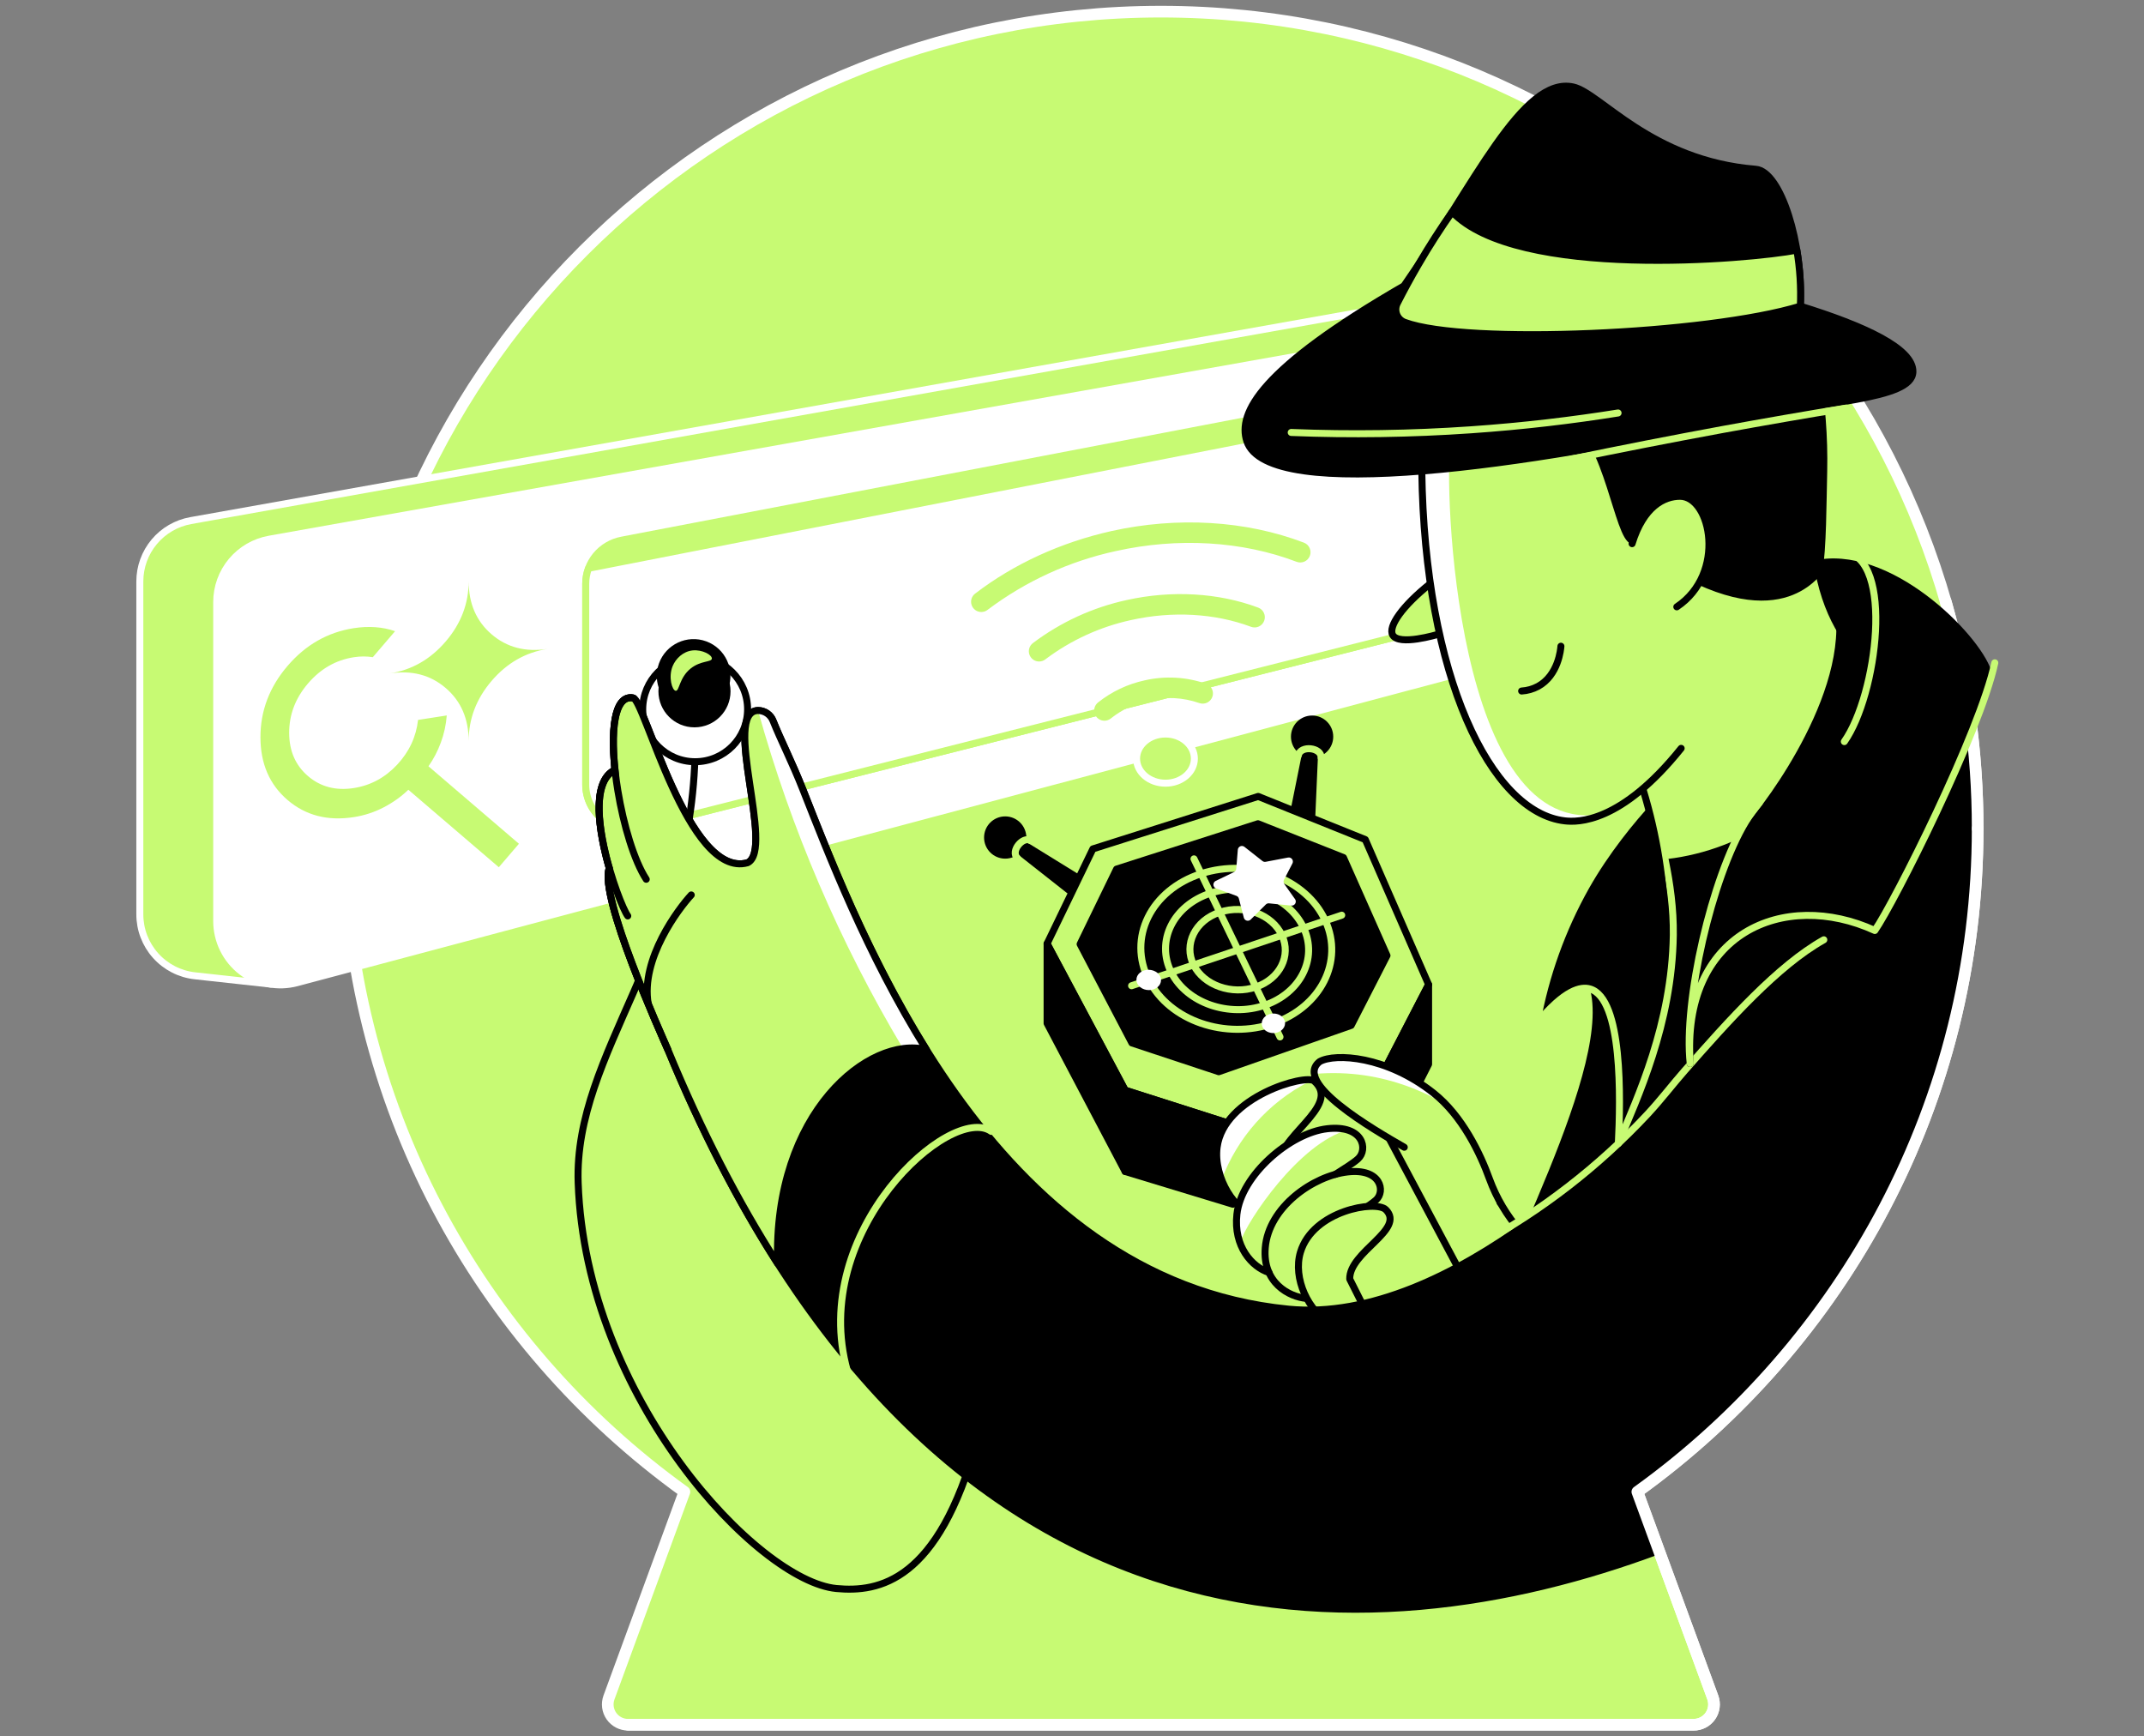 <svg width="368" height="298" viewBox="0 0 368 298" fill="none" xmlns="http://www.w3.org/2000/svg">
<rect x="0" y="0" width="368" height="298" fill="#808080" stroke="none"/>
<path d="M339.447 142.195C339.447 64.76 276.681 2 199.256 2C121.831 2 59.061 64.76 59.061 142.195C59.061 189.087 82.112 230.579 117.475 256.024L104.529 291.31C104.336 291.836 104.272 292.402 104.344 292.959C104.416 293.515 104.621 294.046 104.942 294.507C105.263 294.967 105.69 295.343 106.188 295.603C106.685 295.863 107.238 295.999 107.799 296H290.706C291.267 296 291.82 295.864 292.318 295.604C292.816 295.344 293.244 294.968 293.566 294.508C293.887 294.048 294.093 293.517 294.166 292.96C294.238 292.403 294.175 291.837 293.983 291.31L281.037 256.027C316.397 230.579 339.447 189.087 339.447 142.195Z" fill="#C7FA73" stroke="white" stroke-width="2" stroke-linecap="round" stroke-linejoin="round"/>
<path d="M327.816 118.115C328.519 118.354 329.926 120.348 332.872 122.274C334.617 123.419 336.477 124.379 338.42 125.14C338.677 127.271 339.011 130.435 339.225 134.281C339.825 144.955 339.246 155.663 337.499 166.21C335.924 176.473 327.5 207.001 312.5 224.001L253.725 230.428C258.724 214.392 280.154 176.469 271.216 166.438C267.215 161.945 325.373 117.282 327.816 118.115Z" fill="black"/>
<path d="M298.072 102.88L46.498 168.895L33.458 167.468C30.859 167.184 28.456 165.951 26.71 164.004C24.964 162.058 23.999 159.535 24 156.92V99.79C24 97.298 24.877 94.887 26.476 92.977C28.075 91.067 30.295 89.781 32.748 89.344L298.072 42.075V102.88Z" fill="#C7FA73" stroke="white" stroke-width="1.2" stroke-linecap="round" stroke-linejoin="round"/>
<path d="M37.195 103.334V158.073C37.195 159.752 37.58 161.408 38.322 162.914C39.063 164.42 40.141 165.735 41.472 166.758C42.803 167.781 44.351 168.484 45.996 168.813C47.642 169.142 49.342 169.089 50.964 168.656L298.072 102.88V47.68L46.228 92.536C43.694 92.988 41.4 94.318 39.748 96.292C38.096 98.267 37.193 100.759 37.195 103.334Z" fill="white" stroke="white" stroke-width="1.2" stroke-linecap="round" stroke-linejoin="round"/>
<path d="M298.072 94.502L110.025 142.048C108.9 142.332 107.726 142.357 106.591 142.119C105.456 141.881 104.39 141.387 103.475 140.675C102.559 139.963 101.818 139.052 101.308 138.01C100.798 136.968 100.533 135.824 100.532 134.664V100.187C100.531 98.414 101.149 96.697 102.278 95.33C103.408 93.964 104.979 93.034 106.72 92.701L298.072 56.055V94.502Z" fill="#C7FA73" stroke="#C7FA73" stroke-width="1.2" stroke-linecap="round" stroke-linejoin="round"/>
<path d="M298.072 58.92L101.013 97.532C100.697 98.381 100.535 99.28 100.535 100.187V134.66C100.536 135.82 100.802 136.964 101.312 138.006C101.822 139.048 102.562 139.959 103.478 140.671C104.393 141.383 105.459 141.877 106.594 142.115C107.729 142.353 108.904 142.329 110.028 142.044L298.072 94.501V58.92Z" fill="white" stroke="#C7FA73" stroke-width="1.2" stroke-linecap="round" stroke-linejoin="round"/>
<path d="M211.959 175.193L172.499 144.119C172.44 144.082 172.389 144.032 172.35 143.973C172.312 143.914 172.286 143.848 172.276 143.778C172.265 143.709 172.27 143.638 172.29 143.57C172.31 143.503 172.344 143.441 172.39 143.388C172.498 143.3 172.631 143.249 172.77 143.244C172.909 143.238 173.046 143.277 173.16 143.356L216.54 170.119C218.361 171.241 218.899 173.347 217.76 174.824C216.533 176.441 213.745 176.62 211.959 175.175V175.193Z" fill="black" stroke="black" stroke-width="1.2" stroke-linecap="round" stroke-linejoin="round"/>
<path d="M175.488 143.556C175.84 144.853 174.919 145.982 173.456 146.08C171.993 146.179 170.513 145.215 170.165 143.918C169.817 142.621 170.728 141.474 172.204 141.376C173.681 141.278 175.147 142.258 175.488 143.556Z" fill="black" stroke="black" stroke-width="1.2" stroke-linecap="round" stroke-linejoin="round"/>
<path d="M216.171 168.622L224.676 126.392C224.712 126.256 224.797 126.139 224.915 126.063C225.032 125.987 225.174 125.957 225.313 125.98C225.434 125.99 225.548 126.045 225.631 126.135C225.714 126.225 225.76 126.343 225.759 126.466L223.91 168.717C223.829 170.566 222.036 172.152 219.891 172.268C217.542 172.408 215.749 170.654 216.171 168.622Z" fill="black" stroke="black" stroke-width="1.2" stroke-linecap="round" stroke-linejoin="round"/>
<path d="M223.221 127.826C223.666 128.292 224.265 128.582 224.907 128.643C225.548 128.703 226.191 128.531 226.716 128.157C226.97 127.998 227.187 127.787 227.352 127.538C227.518 127.288 227.627 127.006 227.674 126.71C227.721 126.414 227.703 126.112 227.623 125.823C227.542 125.535 227.401 125.267 227.208 125.038C226.765 124.569 226.168 124.274 225.526 124.21C224.884 124.145 224.24 124.314 223.713 124.687C222.605 125.464 222.387 126.866 223.221 127.826Z" fill="black" stroke="black" stroke-width="1.2" stroke-linecap="round" stroke-linejoin="round"/>
<path d="M215.956 136.683L187.583 145.69L179.725 161.955L193.12 187.101L211.618 193.008L237.562 183.744L245.206 168.966L234.341 144.087L215.956 136.683Z" fill="#C7FA73" stroke="black" stroke-width="1.2" stroke-linecap="round" stroke-linejoin="round"/>
<path d="M215.918 141.369L191.651 149.157L185.393 162.032L194.281 178.993L209.192 183.93L231.919 175.977L238.065 163.991L230.597 147.181L215.918 141.369Z" fill="black" stroke="black" stroke-width="1.2" stroke-linecap="round" stroke-linejoin="round"/>
<path d="M223.766 159.255C226.202 164.529 223.214 170.415 217.085 172.524C210.957 174.634 203.725 172.173 201.046 166.899C198.338 161.526 201.362 155.387 207.786 153.281C214.139 151.186 221.29 153.907 223.766 159.255Z" stroke="#C7FA73" stroke-width="1.2" stroke-linecap="round" stroke-linejoin="round"/>
<path d="M220.028 160.51C221.684 164.026 219.676 167.988 215.563 169.395C211.449 170.801 206.629 169.127 204.874 165.597C203.12 162.067 205.113 157.961 209.364 156.558C213.615 155.155 218.358 156.952 220.028 160.51Z" stroke="#C7FA73" stroke-width="1.2" stroke-linecap="round" stroke-linejoin="round"/>
<path d="M227.486 158.007C230.674 164.997 226.698 172.813 218.573 175.626C210.356 178.47 200.764 175.214 197.175 168.182C193.5 160.992 197.526 152.751 206.168 149.945C214.695 147.178 224.223 150.866 227.486 158.007Z" stroke="#C7FA73" stroke-width="1.2" stroke-linecap="round" stroke-linejoin="round"/>
<path d="M204.938 147.399L219.701 177.96" stroke="#C7FA73" stroke-width="1.2" stroke-linecap="round" stroke-linejoin="round"/>
<path d="M230.295 157.064L194.225 169.173" stroke="#C7FA73" stroke-width="1.2" stroke-linecap="round" stroke-linejoin="round"/>
<path d="M199.115 167.531C199.569 168.421 199.066 169.433 197.997 169.795C196.928 170.157 195.684 169.729 195.227 168.835C194.769 167.942 195.265 166.923 196.345 166.561C197.424 166.198 198.662 166.638 199.115 167.531Z" fill="white"/>
<path d="M220.429 174.982C220.84 175.837 220.344 176.814 219.321 177.169C218.298 177.524 217.131 177.123 216.712 176.269C216.294 175.415 216.793 174.427 217.824 174.072C218.854 173.716 220.017 174.124 220.429 174.982Z" fill="white"/>
<path d="M213.612 145.346L216.692 147.769C216.768 147.829 216.858 147.873 216.953 147.896C217.048 147.919 217.147 147.921 217.244 147.902L221.111 147.167C221.236 147.149 221.364 147.165 221.481 147.214C221.598 147.263 221.7 147.342 221.775 147.443C221.851 147.545 221.898 147.665 221.911 147.791C221.924 147.917 221.903 148.044 221.849 148.159L220.38 150.996C220.325 151.107 220.301 151.231 220.31 151.354C220.319 151.478 220.36 151.597 220.429 151.699L222.303 154.34C222.372 154.449 222.41 154.575 222.413 154.704C222.415 154.833 222.382 154.96 222.317 155.071C222.252 155.183 222.158 155.274 222.044 155.336C221.931 155.397 221.803 155.426 221.674 155.419L217.824 155.033C217.723 155.022 217.621 155.034 217.526 155.067C217.43 155.101 217.344 155.155 217.272 155.226L214.649 157.835C214.561 157.915 214.454 157.973 214.338 158.001C214.222 158.029 214.101 158.027 213.986 157.995C213.871 157.963 213.766 157.903 213.681 157.82C213.596 157.736 213.533 157.633 213.499 157.518L212.645 154.217C212.617 154.109 212.564 154.01 212.489 153.928C212.414 153.846 212.32 153.783 212.216 153.746L208.7 152.462C208.578 152.411 208.473 152.326 208.398 152.217C208.322 152.108 208.279 151.981 208.272 151.848C208.266 151.716 208.297 151.585 208.362 151.47C208.427 151.354 208.524 151.26 208.64 151.197L211.804 149.667C211.911 149.614 212.003 149.534 212.071 149.436C212.138 149.338 212.18 149.224 212.191 149.105L212.462 145.821C212.474 145.693 212.52 145.572 212.597 145.469C212.673 145.366 212.775 145.286 212.894 145.237C213.012 145.188 213.141 145.172 213.268 145.192C213.394 145.211 213.513 145.264 213.612 145.346V145.346Z" fill="white"/>
<path d="M193.12 187.101L179.725 161.955V175.622L193.12 201.052V187.101Z" fill="black" stroke="black" stroke-width="1.2" stroke-linecap="round" stroke-linejoin="round"/>
<path d="M193.121 187.102L211.618 193.008V206.675L193.121 201.053V187.102Z" fill="black" stroke="black" stroke-width="1.2" stroke-linecap="round" stroke-linejoin="round"/>
<path d="M237.562 183.743L211.618 193.008L230.731 231.732L273.207 225.748L237.562 183.743Z" fill="#C7FA73" stroke="black" stroke-width="1.2" stroke-linecap="round" stroke-linejoin="round"/>
<path d="M237.562 183.744L245.206 168.977V182.643L240.712 191.5C240.546 191.84 240.269 192.114 239.927 192.276C239.585 192.438 239.197 192.478 238.829 192.391C238.46 192.303 238.133 192.092 237.9 191.794C237.667 191.495 237.543 191.126 237.548 190.747L237.562 183.744Z" fill="black" stroke="black" stroke-width="1.2" stroke-linecap="round" stroke-linejoin="round"/>
<path d="M215.109 208.046C212.381 208.295 208.2 202.244 208.911 196.872C210.067 188.152 224.486 184.496 225.562 185.519C229.957 189.696 218.569 195.209 219.56 200.637C220.035 203.208 217.373 207.835 215.109 208.046Z" fill="#C7FA73"/>
<path d="M208.911 196.872C208.705 198.766 208.971 200.682 209.684 202.448C212.396 195.224 217.688 189.26 224.539 185.709C223.481 184.654 210.067 188.17 208.911 196.872Z" fill="white"/>
<path d="M233.013 185.21L251.232 219.41" stroke="black" stroke-width="1.2" stroke-linecap="round" stroke-linejoin="round"/>
<path d="M215.109 208.046C212.381 208.296 208.2 202.245 208.911 196.872C210.067 188.153 224.177 184.289 225.562 185.519C230.534 189.932 218.569 195.209 219.56 200.638C220.035 203.208 217.373 207.835 215.109 208.046Z" stroke="black" stroke-width="1.2" stroke-linecap="round" stroke-linejoin="round"/>
<path d="M218.569 218.481C215.306 218.192 211.618 214.634 212.304 208.394C213.042 201.664 221.445 194.432 227.82 193.711C234.036 193.008 234.852 197.301 233.094 198.879C230.587 201.144 223.446 203.978 223.801 208.088L218.569 218.481Z" fill="#C7FA73"/>
<path d="M227.819 193.711C221.434 194.414 213.052 201.664 212.303 208.393C212.194 209.374 212.739 212.433 212.831 213.281C214.058 209.445 223.059 196.158 231.293 193.943C230.164 193.625 228.981 193.546 227.819 193.711V193.711Z" fill="white"/>
<path d="M224.265 222.841C221.238 222.574 216.688 220.151 217.17 214.157C217.729 207.17 225.393 201.798 231.311 201.126C237.07 200.472 237.815 204.467 236.198 205.933C233.874 208.042 227.257 210.679 227.587 214.501C225.97 217.725 225.879 219.62 224.265 222.841Z" fill="#C7FA73" stroke="black" stroke-width="1.2" stroke-linecap="round" stroke-linejoin="round"/>
<path d="M226.919 225.172C224.588 225.017 221.881 219.356 223.206 214.923C225.355 207.736 237.123 206.597 237.871 207.617C240.744 211.516 231.564 214.824 231.669 219.522C231.722 221.761 228.867 225.302 226.919 225.172Z" fill="#C7FA73"/>
<path d="M228.586 227.222C224.539 225.176 221.881 219.357 223.207 214.916C225.355 207.73 236.198 205.926 237.872 207.61C241.289 211.042 231.564 214.818 231.669 219.515L233.807 223.766" fill="#C7FA73"/>
<path d="M228.586 227.222C224.539 225.176 221.881 219.357 223.207 214.916C225.355 207.73 236.198 205.926 237.872 207.61C241.289 211.042 231.564 214.818 231.669 219.515L233.807 223.766" stroke="black" stroke-width="1.2" stroke-linecap="round" stroke-linejoin="round"/>
<path d="M172.535 146.762C174.206 146.762 175.562 145.407 175.562 143.735C175.562 142.063 174.206 140.708 172.535 140.708C170.863 140.708 169.507 142.063 169.507 143.735C169.507 145.407 170.863 146.762 172.535 146.762Z" fill="black" stroke="black" stroke-width="1.2" stroke-linecap="round" stroke-linejoin="round"/>
<path d="M225.21 129.454C226.882 129.454 228.238 128.099 228.238 126.427C228.238 124.755 226.882 123.399 225.21 123.399C223.538 123.399 222.183 124.755 222.183 126.427C222.183 128.099 223.538 129.454 225.21 129.454Z" fill="black" stroke="black" stroke-width="1.2" stroke-linecap="round" stroke-linejoin="round"/>
<path d="M261.801 212.24L256.932 206.675C256.58 204.54 253.279 193.314 246.06 187.597C237.974 181.195 229.166 180.72 226.526 182.182C222.855 185.519 232.805 193.008 241.032 196.89" fill="#C7FA73"/>
<path d="M246.06 187.597C237.973 181.195 229.166 180.72 226.525 182.182C226.224 182.435 225.996 182.764 225.868 183.136C225.74 183.508 225.716 183.907 225.797 184.292C228.622 184.057 231.464 184.147 234.267 184.559C239.251 185.307 244.033 187.047 248.331 189.678C247.626 188.93 246.867 188.234 246.06 187.597V187.597Z" fill="white"/>
<path d="M261.801 212.24L260.957 211.277C258.649 208.648 256.85 205.612 255.652 202.325C254.063 197.937 250.972 191.493 246.06 187.597C237.974 181.195 229.166 180.72 226.526 182.182C221.814 185.776 235.635 193.785 241.032 196.89" stroke="black" stroke-width="1.2" stroke-linecap="round" stroke-linejoin="round"/>
<path d="M217.803 218.382C214.888 217.461 211.696 213.91 212.304 208.394C213.042 201.664 221.445 194.432 227.82 193.711C234.036 193.008 234.852 197.301 233.094 198.879C232.201 199.685 230.724 200.56 229.208 201.541" stroke="black" stroke-width="1.2" stroke-linecap="round" stroke-linejoin="round"/>
<path d="M200.044 134.411C202.783 134.411 205.005 132.522 205.005 130.192C205.005 127.862 202.783 125.973 200.044 125.973C197.304 125.973 195.083 127.862 195.083 130.192C195.083 132.522 197.304 134.411 200.044 134.411Z" fill="#C7FA73" stroke="white" stroke-width="1.2" stroke-linecap="round" stroke-linejoin="round"/>
<path d="M178.367 113.527C177.997 113.53 177.635 113.417 177.333 113.203C177.03 112.988 176.804 112.684 176.685 112.333C176.566 111.982 176.561 111.603 176.67 111.249C176.78 110.895 176.999 110.584 177.295 110.362C182.064 106.767 187.555 104.247 193.391 102.979C201.126 101.263 209.132 101.724 215.956 104.276C216.173 104.357 216.371 104.48 216.54 104.637C216.709 104.794 216.845 104.984 216.941 105.194C217.037 105.404 217.09 105.631 217.098 105.861C217.107 106.092 217.069 106.322 216.988 106.539C216.908 106.755 216.785 106.953 216.628 107.122C216.47 107.291 216.281 107.427 216.071 107.523C215.861 107.619 215.634 107.672 215.403 107.681C215.172 107.689 214.942 107.651 214.726 107.571C208.527 105.25 201.221 104.839 194.154 106.41C188.818 107.569 183.795 109.87 179.433 113.154C179.128 113.392 178.754 113.523 178.367 113.527V113.527Z" fill="#C7FA73"/>
<path d="M189.566 123.691C189.203 123.691 188.848 123.579 188.551 123.37C188.254 123.161 188.029 122.864 187.907 122.522C187.786 122.18 187.773 121.808 187.871 121.458C187.969 121.109 188.173 120.798 188.455 120.569C190.793 118.703 193.53 117.402 196.454 116.768C199.98 115.956 203.665 116.163 207.079 117.366C207.507 117.534 207.852 117.863 208.04 118.282C208.228 118.702 208.244 119.179 208.085 119.61C207.926 120.042 207.604 120.393 207.189 120.59C206.773 120.787 206.297 120.814 205.862 120.663C203.082 119.693 200.084 119.532 197.217 120.199C194.825 120.715 192.585 121.775 190.67 123.297C190.358 123.551 189.968 123.69 189.566 123.691V123.691Z" fill="#C7FA73"/>
<path d="M168.452 105.032C168.082 105.036 167.72 104.922 167.418 104.708C167.115 104.494 166.889 104.189 166.77 103.838C166.651 103.487 166.646 103.108 166.755 102.754C166.865 102.4 167.084 102.09 167.38 101.868C174.029 96.773 182.112 93.078 190.758 91.144C202.097 88.623 213.836 89.33 223.807 93.13C224.243 93.296 224.596 93.629 224.786 94.054C224.977 94.48 224.991 94.964 224.825 95.4C224.659 95.836 224.327 96.188 223.901 96.379C223.476 96.57 222.992 96.584 222.556 96.418C213.217 92.856 202.198 92.199 191.521 94.576C183.545 96.309 176.039 99.747 169.518 104.656C169.215 104.897 168.84 105.029 168.452 105.032Z" fill="#C7FA73"/>
<path d="M327.816 118.115C325.355 117.282 311.822 112.296 311.401 90.42L306.601 80.867L282.805 100.289L280.154 123.262C280.548 126.648 280.924 129.904 281.315 133.293C283.537 139.162 283.906 146.535 283.716 152.459C283.614 155.623 286.23 152.6 285.274 155.585L284.859 162.803L314.681 139.503L328.509 118.284L327.816 118.115Z" fill="#C7FA73"/>
<path d="M119.317 128.431C118.927 162.504 98.457 180.562 99.238 203.004C100.531 240.058 130.146 271.315 143.539 272.62C150.901 273.323 161.041 271.403 167.637 247.372" stroke="black" stroke-width="1.2" stroke-linecap="round" stroke-linejoin="round"/>
<path d="M244.042 80.867C244.503 115.92 255.824 139.425 268.594 140.877C270.77 141.123 278.214 141.323 288.557 128.43L296.968 114.75L300.276 86.415L277.113 64.7H256.017L244.039 80.874" fill="#C7FA73"/>
<path d="M245.501 100.166C240.751 103.935 238.188 107.549 239.056 109.005C240.157 110.854 246.531 108.959 247.076 108.794" fill="#C7FA73"/>
<path d="M245.501 100.166C240.751 103.935 238.188 107.549 239.056 109.005C240.157 110.854 246.531 108.959 247.076 108.794" stroke="black" stroke-width="1.2" stroke-linecap="round" stroke-linejoin="round"/>
<path d="M275.457 139.604C249.675 144.99 247.762 82.646 248.999 76.032H247.192L245.121 76.44L244.042 80.867C244.503 115.921 255.824 139.425 268.594 140.877C269.677 141 272.061 141.109 275.457 139.604Z" fill="white"/>
<path d="M267.919 110.903C267.884 111.399 267.504 115.875 263.988 117.795C263.119 118.26 262.159 118.533 261.175 118.593" stroke="black" stroke-width="1.2" stroke-linecap="round" stroke-linejoin="round"/>
<path d="M244.042 80.867C244.503 115.921 255.824 139.425 268.594 140.877C270.77 141.123 278.213 141.324 288.557 128.431" stroke="black" stroke-width="1.2" stroke-linecap="round" stroke-linejoin="round"/>
<path d="M269.684 71.792C275.942 75.368 277.703 92.248 280.284 92.825C303.117 109.796 310.774 99.505 312.195 98.19C312.898 94.224 312.898 86.053 313.025 80.878C313.147 74.987 312.691 69.099 311.664 63.298L269.684 71.792Z" fill="black" stroke="black" stroke-width="1.2" stroke-linecap="round" stroke-linejoin="round"/>
<path d="M280.133 93.306C282.102 86.889 285.667 85.159 288.378 85.177C293.705 85.212 296.366 98.442 287.809 104.145" fill="#C7FA73"/>
<path d="M280.133 93.306C282.102 86.889 285.667 85.159 288.378 85.177C293.705 85.212 296.366 98.442 287.809 104.145" stroke="black" stroke-width="1.2" stroke-linecap="round" stroke-linejoin="round"/>
<path d="M240.976 49.062C216.291 63.319 212.451 70.913 214.002 75.688C217.585 86.675 263.812 79.478 296.49 72.379C313.102 68.772 328.133 68.635 328.333 63.853C328.495 59.792 319.818 55.886 309.017 52.542C309.541 41.928 305.659 29.397 301.359 29.049C283.364 27.593 274.684 15.966 270.036 14.929C261.365 12.992 252.983 31.834 240.976 49.062Z" fill="black" stroke="black" stroke-width="1.2" stroke-linecap="round" stroke-linejoin="round"/>
<path d="M249.249 36.373C247.344 39.091 245.382 42.097 243.473 45.388C242.136 47.677 240.931 49.902 239.837 52.047C239.686 52.343 239.599 52.668 239.583 53C239.567 53.332 239.621 53.663 239.742 53.973C239.863 54.282 240.049 54.562 240.287 54.794C240.524 55.027 240.808 55.206 241.12 55.321C251.721 59.237 293.156 57.402 309.017 52.543C309.155 49.325 308.954 46.102 308.416 42.927C300.424 44.474 260.37 48.067 249.249 36.373Z" fill="#C7FA73" stroke="black" stroke-width="1.2" stroke-linecap="round" stroke-linejoin="round"/>
<path d="M221.625 74.219C231.913 74.625 242.216 74.473 252.487 73.762C261.548 73.136 269.986 72.113 277.728 70.875" stroke="#C7FA73" stroke-width="1.2" stroke-linecap="round" stroke-linejoin="round"/>
<path d="M302.751 142.283C297.005 145.809 290.474 147.855 283.744 148.239C283.199 156.393 282.39 164.947 281.251 173.856C279.563 187.034 277.362 199.326 274.887 210.651L299.657 190.961L302.751 142.283Z" fill="black" stroke="black" stroke-width="1.2" stroke-linecap="round" stroke-linejoin="round"/>
<path d="M119.317 130.726C124.288 130.726 128.318 126.696 128.318 121.725C128.318 116.754 124.288 112.725 119.317 112.725C114.346 112.725 110.316 116.754 110.316 121.725C110.316 126.696 114.346 130.726 119.317 130.726Z" fill="white" stroke="black" stroke-width="1.2" stroke-linecap="round" stroke-linejoin="round"/>
<path d="M119.201 124.827C122.619 124.827 125.389 122.057 125.389 118.639C125.389 115.222 122.619 112.451 119.201 112.451C115.784 112.451 113.013 115.222 113.013 118.639C113.013 122.057 115.784 124.827 119.201 124.827Z" fill="black"/>
<path d="M124.425 117.966C125.508 114.998 123.98 111.714 121.012 110.631C118.045 109.548 114.761 111.075 113.678 114.043C112.594 117.011 114.122 120.295 117.09 121.378C120.058 122.461 123.342 120.933 124.425 117.966Z" fill="black" stroke="black" stroke-width="1.2" stroke-linecap="round" stroke-linejoin="round"/>
<path d="M288.248 185.709C280.678 195.05 249.221 227.453 221.139 224.676C170.01 219.623 147.828 160.882 137.839 135.557C135.972 130.825 133.972 126.911 132.713 123.751C132.515 123.219 132.16 122.761 131.696 122.436C131.231 122.111 130.678 121.936 130.111 121.933C123.86 122.112 133.065 145.862 128.318 148.067C118.122 150.911 110.538 119.749 108.657 119.788C105.352 119.194 104.765 125.639 105.661 133.012L105.282 132.284C101.544 134.478 102.747 142.589 104.578 148.999C102.82 153.921 113.432 177.351 114.638 180.15V180.132C159.57 289.024 235.825 284.275 284.5 266.201C284.5 266.201 282.5 261 281 255.5L299 239.5L314.558 221L288.248 185.709Z" fill="black" stroke="black" stroke-width="1.2" stroke-linecap="round" stroke-linejoin="round"/>
<path d="M159.009 180.15C148.76 163.734 142.153 146.516 137.829 135.557C135.962 130.825 133.961 126.911 132.702 123.751C132.504 123.219 132.15 122.761 131.685 122.436C131.22 122.111 130.667 121.936 130.1 121.933C123.849 122.112 133.054 145.862 128.307 148.067C118.111 150.911 110.527 119.749 108.646 119.788C105.341 119.194 104.754 125.639 105.651 133.012L105.271 132.284C101.533 134.478 102.736 142.589 104.568 148.999C102.81 153.921 113.421 177.351 114.627 180.15V180.132C120.428 194.196 126.753 206.354 133.476 216.842C132.66 190.863 149.276 177.661 159.009 180.15Z" fill="#C7FA73"/>
<path d="M137.839 135.558C135.972 130.825 133.972 126.912 132.713 123.751C132.515 123.22 132.16 122.761 131.696 122.437C131.231 122.112 130.678 121.937 130.111 121.934C135.783 142.295 144.154 161.806 155.001 179.947C155.687 179.848 156.382 179.816 157.075 179.852C157.73 179.881 158.38 179.976 159.016 180.137V180.137C148.77 163.735 142.164 146.517 137.839 135.558Z" fill="white"/>
<path d="M159.009 180.15C148.76 163.734 142.153 146.516 137.829 135.557C135.962 130.825 133.961 126.911 132.702 123.751C132.504 123.219 132.15 122.761 131.685 122.436C131.22 122.111 130.667 121.936 130.1 121.933C123.849 122.112 133.054 145.862 128.307 148.067C118.111 150.911 110.527 119.749 108.646 119.788C105.341 119.194 104.754 125.639 105.651 133.012L105.271 132.284C101.533 134.478 102.736 142.589 104.568 148.999C102.81 153.921 113.421 177.351 114.627 180.15V180.132C120.428 194.196 126.753 206.354 133.476 216.842C132.66 190.863 149.276 177.661 159.009 180.15Z" stroke="black" stroke-width="1.2" stroke-linecap="round" stroke-linejoin="round"/>
<path d="M110.921 150.901C108.858 147.737 107.022 141.629 106.041 135.652C104.663 127.253 104.962 119.127 108.657 119.778" stroke="black" stroke-width="1.2" stroke-linecap="round" stroke-linejoin="round"/>
<path d="M107.75 157.191C106.217 155.148 99.192 135.86 105.289 132.284" stroke="black" stroke-width="1.2" stroke-linecap="round" stroke-linejoin="round"/>
<path d="M114.648 180.15C113.442 177.338 102.838 153.932 104.589 148.999" stroke="black" stroke-width="1.2" stroke-linecap="round" stroke-linejoin="round"/>
<path d="M170.144 194.168C163.232 189.313 138.694 211.266 145.444 235.305" stroke="#C7FA73" stroke-width="1.2" stroke-linecap="round" stroke-linejoin="round"/>
<path d="M313.042 161.287C305.145 165.696 296.665 175.207 289.162 183.743C287.119 186.067 285.147 188.666 282.809 191.187C274.39 200.206 264.569 207.805 253.725 213.689" stroke="#C7FA73" stroke-width="1.2" stroke-linecap="round" stroke-linejoin="round"/>
<path d="M263.784 175.622C265.265 167.382 268.118 159.449 272.222 152.153C275.626 146.13 280.088 140.659 283.343 137.175C284.75 143.268 287.32 151.457 287.211 160.471C286.989 175.812 281.012 188.434 277.774 196.257C278.161 188.669 278.555 171.35 272.905 169.722C271.368 169.282 268.612 169.778 263.784 175.622Z" fill="black" stroke="#C7FA73" stroke-width="1.2" stroke-linecap="round" stroke-linejoin="round"/>
<path d="M327.816 118.115C325.355 117.282 311.822 112.296 311.4 90.42L312.42 96.605L317.595 102.821L327.816 118.115Z" fill="black" stroke="black" stroke-width="1.2" stroke-linecap="round" stroke-linejoin="round"/>
<path d="M282.039 135.564C284.397 143.313 285.676 151.35 285.839 159.448" stroke="black" stroke-width="1.2" stroke-linecap="round" stroke-linejoin="round"/>
<path d="M269.571 78.824C278.108 77.05 286.829 75.342 295.733 73.701C302.878 72.393 309.925 71.171 316.875 70.034" stroke="#C7FA73" stroke-width="1.2" stroke-linecap="round" stroke-linejoin="round"/>
<path d="M174.648 147.29C173.333 146.088 175.621 143.423 176.873 144.27" stroke="#C7FA73" stroke-width="1.2" stroke-linecap="round" stroke-linejoin="round"/>
<path d="M222.844 129.64C223.22 127.857 226.831 128.272 226.757 130.019" stroke="#C7FA73" stroke-width="1.2" stroke-linecap="round" stroke-linejoin="round"/>
<path d="M115.981 118.554C116.61 118.621 116.579 116.297 118.555 114.722C120.288 113.34 122.134 113.667 122.186 113.031C122.239 112.394 120.523 111.452 118.881 111.624C117.24 111.796 115.988 113.031 115.453 114.324C114.676 116.216 115.373 118.491 115.981 118.554Z" fill="#C7FA73"/>
<path d="M118.65 153.591C116.494 155.915 109.909 164.575 111.266 172.275" stroke="black" stroke-width="1.2" stroke-linecap="round" stroke-linejoin="round"/>
<path d="M107.799 296H290.706C291.267 296 291.821 295.864 292.318 295.605C292.816 295.345 293.244 294.969 293.566 294.509C293.887 294.048 294.093 293.517 294.166 292.96C294.238 292.404 294.176 291.837 293.983 291.31L281.037 256.028C316.397 230.579 339.447 189.087 339.447 142.195" stroke="white" stroke-width="2" stroke-linecap="round" stroke-linejoin="round"/>
<path d="M339.447 142.195C339.459 128.992 337.607 115.853 333.945 103.168" stroke="white" stroke-width="2" stroke-linecap="round" stroke-linejoin="round"/>
<path d="M290.101 182.523C288.821 170.875 294.32 152.989 295.502 150.402C295.642 150.089 295.783 149.776 295.927 149.47C297.603 145.947 299.677 142.627 302.108 139.576C307.54 132.664 322.434 110.169 312.42 96.604C325.303 94.663 340.196 110.299 341.353 115.805C339.12 126.001 325.531 154.322 321.787 159.701C306.204 152.568 288.47 160.155 290.101 182.523Z" fill="black" stroke="black" stroke-width="1.2" stroke-linecap="round" stroke-linejoin="round"/>
<path d="M342.393 113.751C339.851 125.681 325.137 154.87 321.797 159.69C306.214 152.556 288.48 160.144 290.111 182.512C288.937 171.834 293.803 150.644 299.629 141.024C300.334 139.884 301.121 138.797 301.985 137.772" stroke="#C7FA73" stroke-width="1.2" stroke-linecap="round" stroke-linejoin="round"/>
<path d="M316.565 127.273C322.191 119.268 325.194 95.774 316.565 94.663" stroke="#C7FA73" stroke-width="1.2" stroke-linecap="round" stroke-linejoin="round"/>
<path d="M85.619 148.835L70.091 135.536C68.859 136.725 67.441 137.736 65.839 138.567C64.237 139.398 62.532 139.954 60.724 140.235C56.247 140.932 52.457 139.952 49.355 137.296C46.254 134.639 44.703 131.045 44.703 126.514C44.703 121.982 46.254 117.905 49.355 114.284C52.457 110.663 56.247 108.504 60.724 107.807C61.998 107.609 63.23 107.553 64.422 107.638C65.613 107.722 66.743 107.952 67.811 108.326L63.99 112.787C63.456 112.704 62.922 112.662 62.388 112.662C61.854 112.662 61.3 112.707 60.724 112.796C57.644 113.276 55.025 114.774 52.868 117.292C50.711 119.811 49.633 122.629 49.633 125.747C49.633 128.865 50.711 131.347 52.868 133.195C55.025 135.042 57.644 135.726 60.724 135.247C63.6 134.799 66.075 133.468 68.15 131.254C70.224 129.04 71.426 126.473 71.755 123.553L76.684 122.786C76.561 124.385 76.222 125.934 75.668 127.434C75.113 128.934 74.404 130.291 73.542 131.507L89.07 144.806L85.619 148.835ZM80.443 127.19C80.443 123.365 79.129 120.327 76.499 118.075C73.87 115.823 70.666 114.991 66.887 115.579C70.666 114.991 73.87 113.163 76.499 110.093C79.129 107.023 80.443 103.576 80.443 99.751C80.443 103.576 81.758 106.614 84.387 108.866C87.016 111.118 90.22 111.95 94 111.362C90.22 111.95 87.016 113.779 84.387 116.848C81.758 119.918 80.443 123.365 80.443 127.19Z" fill="#C7FA73"/>
</svg>

